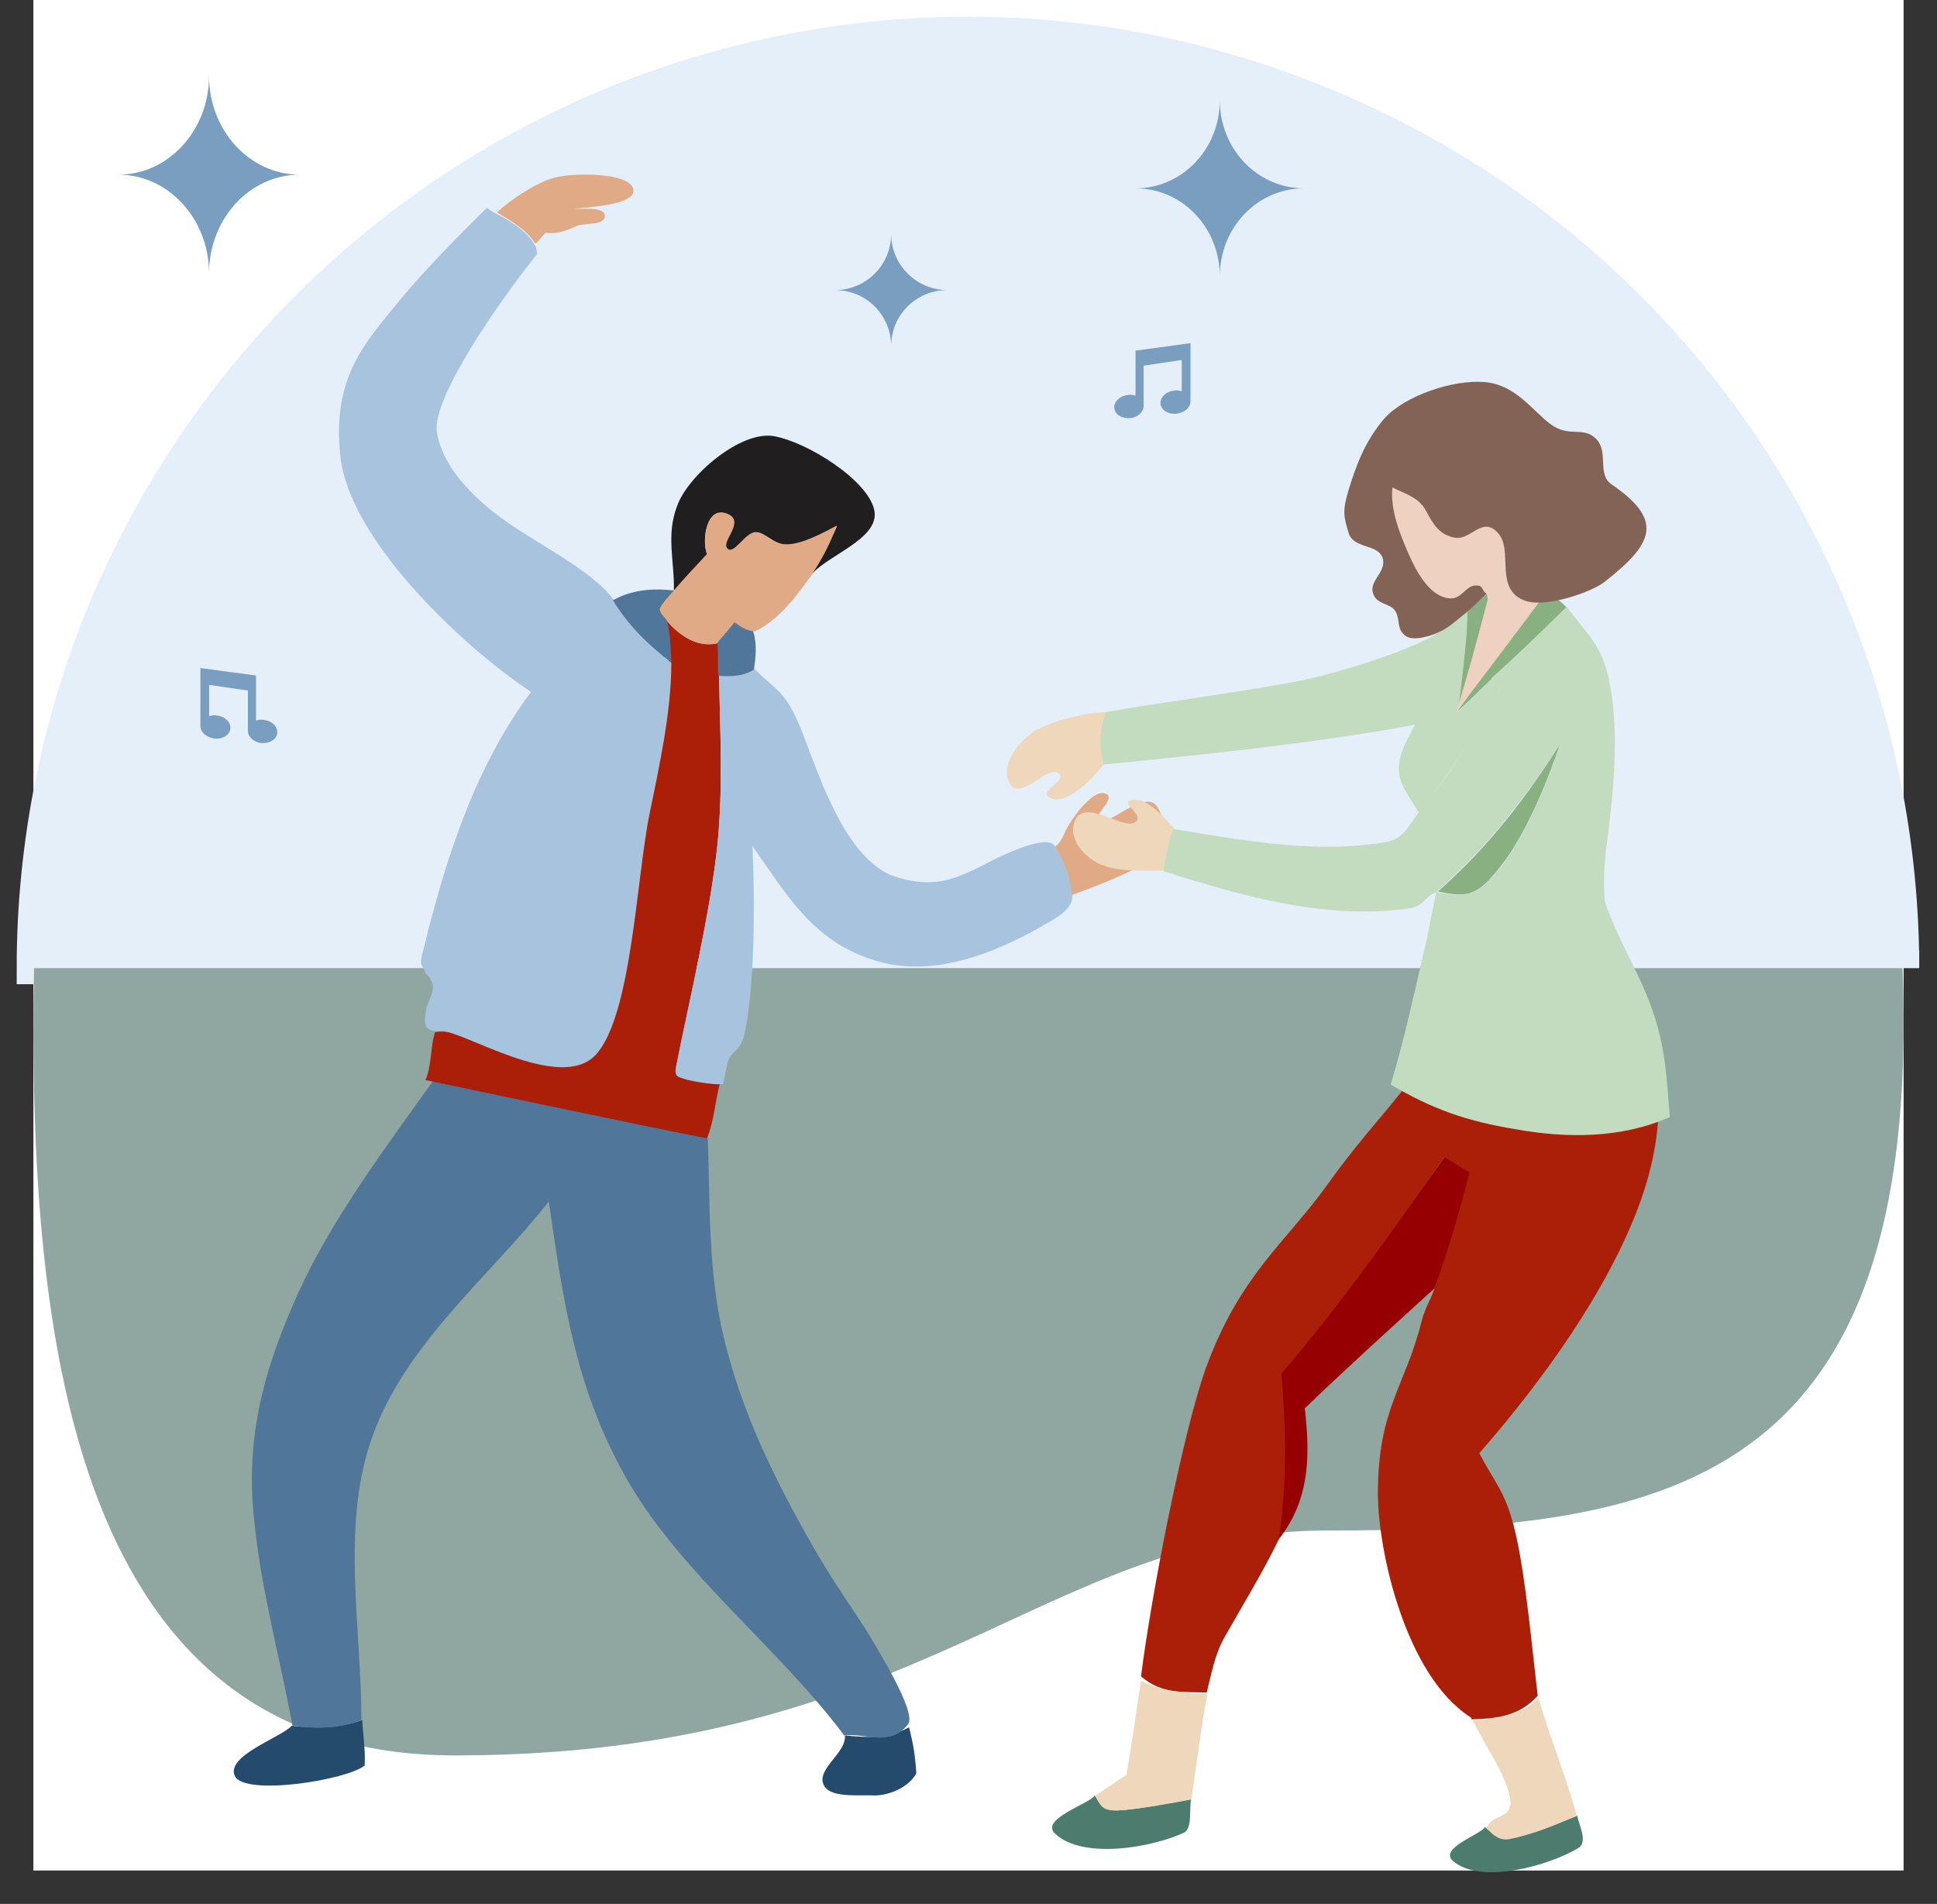 <?xml version="1.0" encoding="UTF-8"?>
<svg width="58px" height="57px" viewBox="0 0 58 57" version="1.1" xmlns="http://www.w3.org/2000/svg" xmlns:xlink="http://www.w3.org/1999/xlink">
    <rect x="0" y="0" width="58" height="57" fill="#333333" stroke="none"/>
    <title>y35-Dancing</title>
    <g id="--------------Autónomos-🟢🟢" stroke="none" stroke-width="1" fill="none" fill-rule="evenodd">
        <g id="01_Homepage_Autonomos" transform="translate(-562, -1314)" fill-rule="nonzero">
            <g id="Group" transform="translate(0, 904)">
                <g id="Group-2-Copy" transform="translate(165, 260)">
                    <g id="L/03_Navigation_&amp;_IA/08_quick_actions/L030803_horizontal_list_4_actions" transform="translate(0, 126)">
                        <g id="L/07_Cards/26_list/L0726_quick_action" transform="translate(374, 0)">
                            <g id="y35-Dancing" transform="translate(24, 24)">
                                <rect id="Rectangle" fill="#FFFFFF" x="0" y="0" width="56" height="56"></rect>
                                <path d="M55.968,28.984 C55.968,25.318 55.238,21.67 53.835,18.284 C52.432,14.898 50.375,11.812 47.775,9.212 C45.175,6.612 42.088,4.554 38.702,3.151 C35.298,1.73 31.669,1 27.984,1 C24.318,1 20.67,1.73 17.284,3.132 C13.898,4.535 10.812,6.593 8.212,9.193 C5.612,11.793 3.554,14.88 2.132,18.265 C0.73,21.651 0,25.299 0,28.965 L27.984,28.965 L55.968,28.965 L55.968,28.984 Z" id="Path" stroke="#E4EFFA" fill="#E4EFFA"></path>
                                <path d="M0.02,28.984 L55.969,28.984 C56.567,44.623 48.786,45.82 38.741,45.82 C30.36,45.82 26.601,52.554 12.627,52.554 C1.254,52.554 -0.186,40.301 0.02,28.984 Z" id="Path" fill="#8FA7A0"></path>
                                <path d="M5.259,2.273 C5.259,3.901 4.043,5.229 2.547,5.229 C4.043,5.229 5.259,6.557 5.259,8.184 C5.259,6.557 6.475,5.229 7.972,5.229 C6.475,5.229 5.259,3.901 5.259,2.273 Z" id="Path" fill="#7A9EBF"></path>
                                <path d="M25.683,7 C25.683,7.935 24.935,8.684 24,8.684 C24.935,8.684 25.683,9.432 25.683,10.367 C25.683,9.432 26.432,8.684 27.367,8.684 C26.432,8.684 25.683,7.917 25.683,7 Z" id="Path" fill="#7A9EBF"></path>
                                <path d="M35.525,3 C35.525,4.459 34.403,5.638 33,5.638 C34.403,5.638 35.525,6.816 35.525,8.275 C35.525,6.816 36.648,5.638 38.051,5.638 C36.648,5.638 35.525,4.459 35.525,3 Z" id="Path" fill="#7A9EBF"></path>
                                <path d="M34.647,11.976 L34.647,10.273 L33.001,10.498 L33.001,11.845 C32.926,11.826 32.87,11.807 32.776,11.826 C32.533,11.845 32.346,12.032 32.365,12.219 C32.383,12.406 32.589,12.537 32.832,12.518 C33.075,12.499 33.263,12.312 33.244,12.125 L33.244,12.107 L33.244,10.947 L34.385,10.778 L34.385,11.714 C34.31,11.695 34.254,11.676 34.16,11.695 C33.917,11.714 33.73,11.901 33.749,12.088 C33.767,12.275 33.973,12.406 34.216,12.387 C34.497,12.35 34.665,12.181 34.647,11.976 Z" id="Path" fill="#7A9EBF"></path>
                                <path d="M5.001,21.702 L5.001,20 L6.666,20.224 L6.666,21.571 C6.741,21.553 6.797,21.534 6.891,21.553 C7.134,21.571 7.321,21.758 7.302,21.945 C7.283,22.133 7.078,22.263 6.834,22.245 C6.591,22.226 6.404,22.039 6.423,21.852 L6.423,21.833 L6.423,20.673 L5.263,20.505 L5.263,21.44 C5.338,21.422 5.394,21.403 5.488,21.422 C5.731,21.44 5.918,21.627 5.899,21.814 C5.88,22.002 5.675,22.133 5.432,22.114 C5.17,22.076 4.983,21.908 5.001,21.702 Z" id="Path" fill="#7A9EBF"></path>
                                <path d="M33.628,24.121 C33.968,24.582 33.871,25.481 33.288,25.845 C32.681,26.21 31.636,26.598 30.908,26.866 C30.786,26.38 30.64,25.894 30.422,25.457 C30.665,25.335 30.762,25.214 30.883,24.922 C31.005,24.631 31.685,23.611 32.098,23.756 C32.487,23.902 31.612,24.461 31.928,24.607 C32.195,24.704 33.264,23.659 33.628,24.121 Z" id="Path" fill="#E0AA86"></path>
                                <path d="M16.189,6.265 C16.334,6.265 17.111,6.168 17.111,6.459 C17.111,6.775 16.48,6.654 16.237,6.775 C15.994,6.896 15.678,7.018 15.338,6.969 C15.265,7.042 15.12,7.212 15.071,7.261 C15.023,7.309 15.071,7.261 15.023,7.285 C14.755,6.872 14.294,6.605 13.881,6.362 C14.318,5.949 15.071,5.463 15.605,5.318 C16.14,5.172 17.84,5.148 17.962,5.658 C18.083,6.168 16.456,6.192 16.189,6.265 Z" id="Path" fill="#E0AA86"></path>
                                <path d="M9.847,51.496 C9.871,51.958 9.944,52.395 9.92,52.856 C9.386,53.294 6.325,53.779 6.033,53.172 C5.742,52.565 7.442,52.006 7.734,51.666 C8.511,51.763 9.143,51.739 9.847,51.496 Z" id="Path" fill="#244A6C"></path>
                                <path d="M26.219,51.711 C26.34,52.172 26.413,52.61 26.437,53.096 C26.194,53.533 25.563,53.776 25.125,53.751 C24.688,53.727 23.79,53.849 23.644,53.387 C23.498,52.925 24.348,52.464 24.3,51.954 C24.956,52.027 25.611,52.051 26.219,51.711 Z" id="Path" fill="#244A6C"></path>
                                <path d="M26.194,51.613 C25.659,52.318 24.955,51.88 24.275,51.953 C22.331,49.354 19.441,47.144 17.838,44.399 C16.234,41.654 15.87,38.982 15.433,35.97 C13.635,38.253 11.085,40.27 10.113,43.111 C9.214,45.735 9.822,48.747 9.822,51.492 C9.166,51.759 8.461,51.759 7.757,51.662 C7.344,49.427 6.737,47.314 6.567,45.03 C6.421,42.747 6.955,40.877 7.927,38.715 C8.899,36.553 10.55,34.343 11.959,32.375 C14.704,32.934 17.449,33.517 20.194,34.075 C20.267,36.116 20.194,38.059 20.68,40.075 C21.214,42.286 22.186,44.277 23.327,46.269 C23.837,47.168 24.348,47.897 24.979,48.868 C25.173,49.208 26.461,51.249 26.194,51.613 Z" id="Path" fill="#50769A"></path>
                                <path d="M20.533,20.308 C20.558,21.814 20.655,23.563 20.485,25.263 C20.266,27.352 19.659,29.83 19.246,31.919 C19.173,32.235 19.295,32.235 19.513,32.307 C19.805,32.405 20.218,32.356 20.558,32.429 C20.412,32.963 20.388,33.546 20.169,34.081 C18.177,33.692 13.708,32.745 12.299,32.453 C10.89,32.162 12.566,32.502 11.74,32.332 C11.934,31.895 11.886,31.287 12.032,30.899 C13.368,30.68 15.432,32.745 16.72,31.53 C18.007,30.316 17.959,26.356 18.42,24.413 C18.76,22.956 19.027,21.207 19.027,19.749 C19.027,19.239 18.93,18.899 18.857,18.438 C19.27,18.948 19.829,19.433 20.509,19.239 C20.509,19.798 20.509,19.628 20.533,20.308 Z" id="Path" fill="#AB1F08"></path>
                                <path d="M29.451,25.428 C30.349,25.088 30.52,25.21 30.617,25.38 C30.86,25.744 31.054,26.303 31.102,26.765 C31.127,26.935 31.102,27.202 30.519,27.542 C28.941,28.489 26.949,29.339 25.127,28.732 C23.305,28.149 22.528,26.74 21.532,25.331 C21.605,26.983 21.605,29.558 21.289,30.967 C21.143,31.574 20.852,31.38 20.755,31.963 C20.706,32.133 20.706,32.254 20.657,32.449 C20.536,32.497 19.807,32.4 19.516,32.303 C19.297,32.23 19.2,32.254 19.249,31.914 C19.662,29.801 20.269,27.396 20.487,25.259 C20.657,23.51 20.56,21.955 20.536,20.23 C20.876,20.23 21.24,20.157 21.581,20.06 C21.581,20.036 21.605,20.06 21.581,20.012 C22.212,20.668 22.455,20.619 22.916,21.663 C23.402,22.781 24.204,25.744 25.831,26.254 C27.434,26.765 28.163,25.914 29.451,25.428 Z" id="Path" fill="#A8C3DD"></path>
                                <path d="M24.061,15.754 C23.648,15.972 22.992,16.312 22.579,16.312 C22.166,16.312 21.948,15.948 21.632,15.948 C21.316,15.948 20.875,16.784 20.68,16.565 C20.486,16.346 21.365,15.608 20.757,15.389 C20.15,15.171 20.004,16.167 20.174,16.604 C19.834,16.968 19.519,17.333 19.178,17.697 C19.203,16.823 18.936,16.021 19.276,15.146 C19.591,14.248 21.17,12.887 22.166,13.057 C23.162,13.227 24.984,14.369 25.178,15.268 C25.373,16.167 23.62,16.662 23.231,17.294 C23.207,17.221 23.207,17.221 23.231,17.172 C23.523,16.662 23.842,16.288 24.061,15.754 Z" id="Path" fill="#211E1F"></path>
                                <path d="M21.02,18.65 C20.85,18.844 20.68,19.039 20.51,19.257 C19.829,19.427 19.222,18.942 18.858,18.456 C18.761,18.334 18.736,18.383 18.761,18.213 C18.785,18.043 18.979,17.776 19.174,17.678 C19.489,17.314 19.829,16.95 20.17,16.585 C20.024,16.148 20.145,15.152 20.753,15.371 C21.36,15.589 20.582,16.197 20.777,16.415 C20.971,16.634 21.311,15.93 21.627,15.93 C21.943,15.93 22.137,16.318 22.574,16.294 C23.012,16.294 23.643,15.954 24.056,15.735 C23.862,16.27 23.595,16.78 23.279,17.241 C22.841,17.873 22.307,18.553 21.627,18.893 C21.578,18.917 21.578,18.893 21.554,18.893 C21.36,18.893 21.19,18.771 21.02,18.65 Z" id="Path" fill="#E0AA86"></path>
                                <path d="M21.578,20.038 C21.578,20.038 21.578,20.062 21.553,20.062 C21.213,20.256 20.897,20.256 20.509,20.232 C20.484,19.892 20.509,19.576 20.484,19.236 C20.654,19.042 20.824,18.848 20.994,18.629 C21.165,18.75 21.334,18.872 21.553,18.896 C21.675,19.309 21.626,19.673 21.578,20.038 Z" id="Path" fill="#50769A"></path>
                                <path d="M13.879,6.409 C14.219,6.579 14.778,6.919 14.997,7.308 C15.045,7.381 15.094,7.502 15.07,7.624 C13.952,9.008 11.912,11.947 12.082,12.943 C12.252,13.964 13.126,14.862 14.025,15.518 C14.9,16.174 16.721,17.073 17.329,17.899 C18.009,18.822 18.276,19.235 19.102,19.842 C19.102,21.324 18.738,22.951 18.446,24.384 C18.057,26.303 17.912,30.408 16.843,31.574 C15.774,32.74 12.811,30.821 12.203,30.87 C11.596,30.918 11.717,30.506 11.766,30.214 C11.79,30.068 11.887,29.898 11.936,29.728 C11.985,29.558 11.96,29.437 11.863,29.267 C11.839,29.218 11.766,29.194 11.742,29.121 C11.645,28.854 11.547,28.951 11.645,28.562 C12.3,25.866 13.175,23.024 14.9,20.716 C12.689,19.235 9.434,16.077 9.191,13.648 C8.924,11.219 10.017,10.174 11.013,8.935 C11.693,8.11 12.908,6.871 13.588,6.215 C13.588,6.239 13.734,6.336 13.879,6.409 Z" id="Path" fill="#A8C3DD"></path>
                                <path d="M18.983,18.626 C19.08,19.039 19.08,19.403 19.104,19.84 C18.448,19.355 17.768,18.674 17.355,17.97 C17.914,17.654 18.546,17.605 19.177,17.678 C19.056,17.824 18.813,18.067 18.764,18.212 C18.716,18.358 18.983,18.529 18.983,18.626 Z" id="Path" fill="#50769A"></path>
                                <path d="M43.461,54.699 C43.704,54.894 43.874,55.112 44.19,55.039 C44.919,54.918 45.55,54.627 46.231,54.359 C46.255,54.602 46.571,55.137 46.255,55.331 C45.356,55.865 43.34,56.424 42.514,55.72 C42.053,55.331 43.364,54.918 43.461,54.699 Z" id="Path" fill="#4C7C6E"></path>
                                <path d="M31.779,53.75 C32.022,54.163 32.119,54.236 32.677,54.187 C33.236,54.139 34.062,53.969 34.669,53.871 C34.596,54.114 34.718,54.746 34.451,54.867 C33.455,55.329 31.39,55.669 30.588,54.892 C30.127,54.454 31.657,53.993 31.779,53.75 Z" id="Path" fill="#4C7C6E"></path>
                                <path d="M43.1,51.492 C43.877,51.468 44.508,51.37 45.067,50.836 C45.407,52.026 45.893,53.168 46.209,54.358 C45.553,54.65 44.897,54.917 44.193,55.062 C43.877,55.111 43.683,54.917 43.513,54.722 C43.707,54.261 44.314,54.504 44.217,53.824 C44.096,53.119 43.415,52.196 43.1,51.492 Z" id="Path" fill="#EED7BA"></path>
                                <path d="M43.778,20.232 C43.219,20.742 43.074,20.912 42.588,21.349 C43.511,20.134 44.312,18.846 45.211,17.656 C45.43,17.778 45.746,17.997 45.916,18.191 C45.308,18.799 44.337,19.697 43.778,20.232 Z" id="Path" fill="#89B081"></path>
                                <path d="M42.056,26.691 C43.537,25.38 44.703,23.898 45.724,22.246 C45.335,23.412 44.655,25.04 43.95,25.914 C43.246,26.813 42.979,26.886 42.056,26.691 Z" id="Path" fill="#89B081"></path>
                                <path d="M42.08,28.761 C43.051,28.785 45.991,28.712 47.229,28.008 C47.229,28.008 47.351,28.008 47.302,28.008 C47.448,28.226 47.667,28.396 47.618,28.688 C45.578,28.955 43.537,29.247 41.521,29.562 C41.521,29.222 41.424,29.004 41.667,28.761 C41.667,28.761 41.108,28.736 42.08,28.761 Z" id="Path" fill="#B2579C"></path>
                                <path d="M43.561,17.947 C43.269,19.089 42.953,20.206 42.613,21.348 C42.735,20.352 42.832,19.259 42.905,18.263 C43.099,18.093 43.342,17.947 43.512,17.777 C43.56,17.802 43.536,17.899 43.561,17.947 Z" id="Path" fill="#89B081"></path>
                                <path d="M42.954,18.293 C42.832,18.779 42.759,19.167 42.589,19.653 C42.516,19.872 42.371,20.163 42.201,20.406 C41.934,20.795 41.642,21.256 41.399,21.694 C38.217,22.277 35.035,22.592 31.829,22.908 C31.659,22.349 31.707,21.888 31.901,21.354 C33.99,20.989 35.521,20.819 37.804,20.406 C38.727,20.236 41.156,19.532 42.055,18.949 C42.541,18.633 42.541,18.584 42.954,18.293 Z" id="Path" fill="#C3DCBF"></path>
                                <path d="M43.68,20.306 C43.316,20.646 43.024,20.962 42.66,21.302 C42.781,20.306 43.024,18.387 42.903,18.266 C42.805,18.703 42.709,19.213 42.563,19.626 C42.466,19.917 42.344,20.16 42.174,20.403 C41.907,20.816 41.591,21.253 41.373,21.69 C41.154,22.128 40.887,22.516 40.887,23.026 C40.887,23.537 41.275,23.925 41.494,24.362 C42.393,23.172 43.194,21.909 43.923,20.597 C43.85,20.5 43.777,20.403 43.68,20.306 Z" id="Path" fill="#C3DCBF"></path>
                                <path d="M41.691,15.247 C41.91,15.636 42.104,16.049 42.59,16.049 C43.076,16.073 43.367,15.369 43.829,15.709 C44.29,16.049 44.096,16.948 44.825,17.118 C44.897,17.142 45.043,17.166 45.14,17.166 C45.213,17.361 45.262,17.531 45.335,17.701 C44.436,18.891 43.537,20.105 42.614,21.296 C42.954,20.178 43.27,19.037 43.561,17.895 C43.513,17.822 43.537,17.798 43.464,17.749 C43.391,17.701 43.391,17.652 43.246,17.628 C42.833,17.555 42.736,18.041 42.225,17.895 C41.715,17.774 41.4,17.093 41.157,16.535 C40.914,15.976 40.598,15.223 40.671,14.543 C41.059,14.762 41.448,14.883 41.691,15.247 Z" id="Path" fill="#EED1C0"></path>
                                <path d="M38.07,42.163 C38.24,43.645 38.215,45.005 37.195,46.196 C37.438,44.544 37.438,42.771 37.317,41.095 C39.187,38.884 40.912,36.528 42.588,34.172 C42.831,34.585 43.098,34.998 43.341,35.411 C42.855,36.455 42.394,37.5 41.956,38.569 C40.645,39.759 39.333,40.949 38.07,42.163 Z" id="Path" fill="#960002"></path>
                                <path d="M41.522,29.563 C43.587,29.393 45.603,29.126 47.619,28.688 L47.619,28.664 C47.789,29.028 47.789,28.785 47.959,29.271 C48.712,31.603 49.028,33.498 48.081,36.073 C47.133,38.648 45.166,41.368 43.295,43.506 C43.805,44.477 44.097,44.672 44.388,45.935 C44.68,47.198 44.874,49.335 45.044,50.769 C44.486,51.376 43.854,51.449 43.077,51.473 C43.052,51.473 43.052,51.424 43.052,51.424 C41.085,50.186 40.259,46.42 40.259,44.72 C40.259,42.17 41.06,41.562 41.571,39.546 C41.668,39.158 41.838,38.915 41.935,38.623 C42.372,37.409 42.688,36.316 43.004,35.101 C42.736,34.955 42.494,34.785 42.251,34.64 C40.696,36.85 39.142,39.06 37.368,41.125 C37.514,42.801 37.538,44.404 37.295,46.081 C36.81,47.076 36.227,48.024 35.692,48.971 C35.377,49.505 35.279,50.088 35.134,50.671 C34.405,50.647 33.773,50.72 33.166,50.186 C33.482,47.684 34.429,42.85 35.109,40.955 C36.13,38.162 37.49,37.214 38.729,35.49 C39.967,33.765 40.623,33.231 41.741,31.652 C41.498,31.02 41.498,30.291 41.522,29.563 Z" id="Path" fill="#AB1F08"></path>
                                <path d="M32.677,54.186 C32.118,54.235 31.973,54.186 31.803,53.749 C32.118,53.555 32.41,53.336 32.726,53.142 C32.896,52.195 33.017,51.272 33.163,50.324 C33.819,50.64 34.426,50.713 35.155,50.689 C34.961,51.733 34.839,52.802 34.669,53.871 C34.062,53.992 33.212,54.138 32.677,54.186 Z" id="Path" fill="#EED7BA"></path>
                                <path d="M32.046,25.916 C31.487,25.721 30.904,25.066 31.22,24.507 C31.536,23.948 32.605,24.823 32.969,24.628 C33.358,24.434 32.434,23.997 32.92,23.948 C33.406,23.9 33.843,24.483 34.159,24.798 C34.038,25.211 33.941,25.624 33.868,26.061 C33.285,26.061 32.58,26.11 32.046,25.916 Z" id="Path" fill="#EED7BA"></path>
                                <path d="M30.686,23.142 C30.346,22.924 29.569,23.968 29.253,23.482 C28.962,23.021 29.326,22.365 29.885,21.952 C30.298,21.636 31.488,21.32 32.12,21.32 C31.925,21.855 31.901,22.316 32.047,22.875 C31.78,23.264 30.954,24.114 30.468,23.895 C30.006,23.701 31.026,23.361 30.686,23.142 Z" id="Path" fill="#EED7BA"></path>
                                <path d="M48.441,30.139 C48.1,29.168 47.396,28.026 47.056,27.006 C47.007,26.52 47.032,26.01 47.08,25.524 C47.299,23.848 47.517,21.953 47.177,20.35 C46.959,19.281 46.473,18.941 45.914,18.164 C45.161,18.893 44.432,19.622 43.655,20.302 C43.752,20.399 43.825,20.496 43.922,20.593 C43.169,21.856 42.441,23.192 41.493,24.31 C41.178,24.698 41.056,25.111 40.497,25.208 C38.384,25.573 36.271,25.16 34.133,24.82 C33.987,25.233 33.89,25.646 33.842,26.083 C36.222,26.836 38.676,27.54 41.178,27.2 C41.663,27.127 41.615,26.86 42.004,26.714 C41.906,27.176 41.833,27.564 41.736,28.05 C41.396,29.508 41.08,31.014 40.643,32.471 C41.882,33.2 42.902,33.564 44.384,33.807 C45.866,34.074 47.517,34.099 48.999,33.443 C48.902,32.277 48.878,31.33 48.441,30.139 Z M45.72,22.269 C45.331,23.435 44.651,25.063 43.947,25.937 C43.242,26.811 42.975,26.884 42.028,26.714 C42.028,26.714 42.052,26.69 42.028,26.69 C43.51,25.378 44.675,23.897 45.72,22.269 Z" id="Shape" fill="#C3DCBF"></path>
                                <path d="M43.511,17.777 C43.269,17.995 43.171,18.117 42.88,18.36 C42.686,18.506 42.418,18.773 42.103,18.918 C41.908,19.016 41.301,19.234 41.058,19.016 C40.815,18.797 40.937,18.603 40.791,18.311 C40.645,18.044 40.208,18.117 40.111,17.753 C39.989,17.388 40.524,17.121 40.402,16.708 C40.257,16.271 39.528,16.441 39.382,15.955 C39.236,15.469 39.188,15.299 39.382,14.668 C39.576,14.036 39.844,13.234 40.451,12.53 C41.058,11.85 42.491,11.364 43.439,11.437 C44.386,11.51 44.872,12.287 45.43,12.7 C45.989,13.113 46.402,12.749 46.791,13.137 C47.179,13.526 46.815,14.206 47.252,14.498 C48.807,15.566 48.54,16.247 47.058,17.412 C46.669,17.728 45.309,18.19 44.702,17.995 C43.706,17.68 44.337,16.465 43.852,15.955 C43.39,15.445 43.074,16.149 42.588,16.101 C42.103,16.028 41.908,15.688 41.69,15.275 C41.471,14.886 41.082,14.789 40.694,14.595 C40.621,15.275 40.937,16.028 41.18,16.587 C41.422,17.145 41.787,17.777 42.297,17.898 C42.807,18.02 42.856,17.461 43.269,17.534 C43.39,17.534 43.39,17.704 43.511,17.777 Z" id="Path" fill="#846357"></path>
                            </g>
                        </g>
                    </g>
                </g>
            </g>
        </g>
    </g>
</svg>